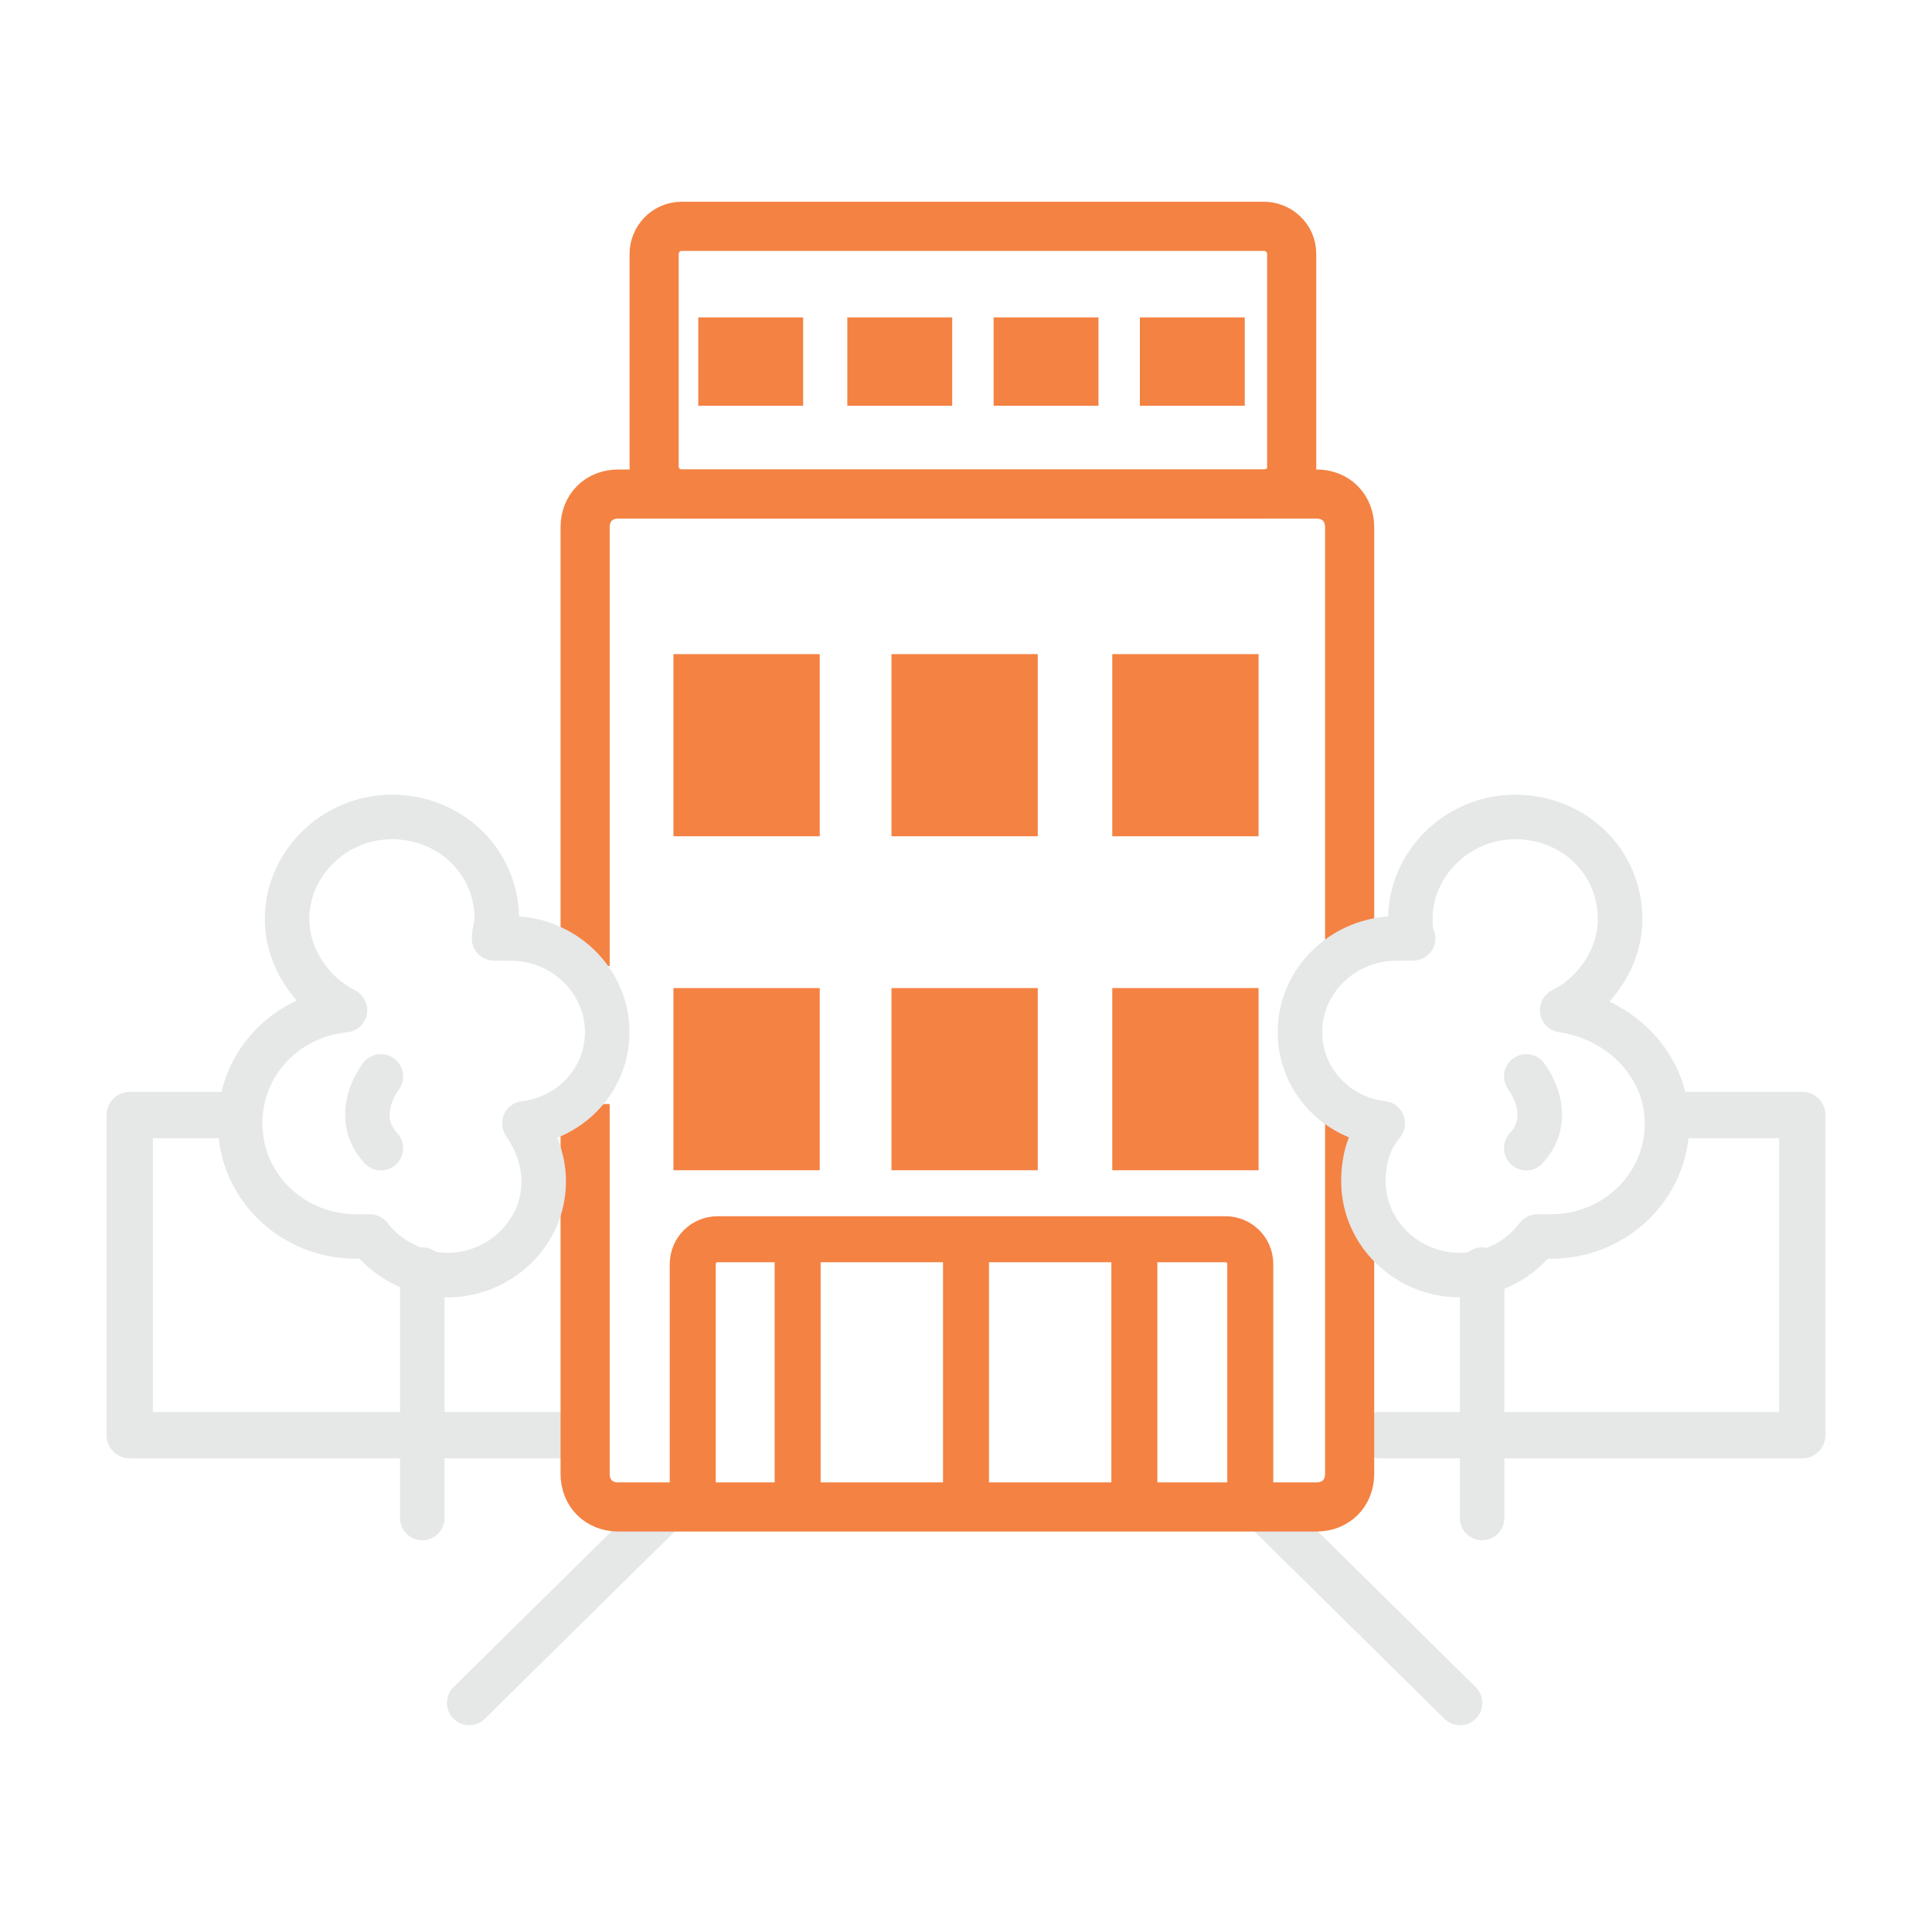 <?xml version="1.0" encoding="UTF-8"?>
<!-- Generator: Adobe Illustrator 28.1.0, SVG Export Plug-In . SVG Version: 6.00 Build 0)  -->
<svg xmlns="http://www.w3.org/2000/svg" xmlns:xlink="http://www.w3.org/1999/xlink" version="1.1" id="Layer_1" x="0px" y="0px" viewBox="0 0 70 70" style="enable-background:new 0 0 70 70;" xml:space="preserve">
<style type="text/css">
	.st0{fill:none;stroke:#E6E7E7;stroke-width:1.613;stroke-linecap:round;stroke-linejoin:round;stroke-miterlimit:10;}
	.st1{fill:none;stroke:#E6E7E7;stroke-width:1.677;stroke-linecap:round;stroke-linejoin:round;stroke-miterlimit:10;}
	.st2{fill:none;stroke:#F48243;stroke-width:1.78;stroke-miterlimit:10;}
	.st3{fill:#F48243;}
	.st4{fill:none;stroke:#F48243;stroke-width:1.666;stroke-miterlimit:10;}
</style>
<line class="st0" x1="24.2" y1="54.6" x2="17" y2="61.7"></line>
<line class="st0" x1="45.7" y1="54.6" x2="52.9" y2="61.7"></line>
<polyline class="st1" points="21.1,52 4.7,52 4.7,40.4 8.4,40.4 "></polyline>
<polyline class="st1" points="60.6,40.4 65.3,40.4 65.3,52 50,52 "></polyline>
<path class="st2" d="M45.8,17.9H24.7c-0.5,0-1-0.4-1-1V9.2c0-0.5,0.4-1,1-1h21.1c0.5,0,1,0.4,1,1V17C46.8,17.5,46.3,17.9,45.8,17.9z  "></path>
<path class="st2" d="M48.9,34.8V19.1c0-0.7-0.5-1.2-1.2-1.2H22.4c-0.7,0-1.2,0.5-1.2,1.2v15.9"></path>
<path class="st2" d="M21.2,40v13.4c0,0.7,0.5,1.2,1.2,1.2h25.3c0.7,0,1.2-0.5,1.2-1.2V40.3"></path>
<rect x="30.7" y="11.5" class="st3" width="3.8" height="3.2"></rect>
<rect x="25.3" y="11.5" class="st3" width="3.8" height="3.2"></rect>
<rect x="36" y="11.5" class="st3" width="3.8" height="3.2"></rect>
<rect x="41.3" y="11.5" class="st3" width="3.8" height="3.2"></rect>
<rect x="32.3" y="23.7" class="st3" width="5.3" height="6.6"></rect>
<rect x="40.3" y="23.7" class="st3" width="5.3" height="6.6"></rect>
<rect x="24.4" y="23.7" class="st3" width="5.3" height="6.6"></rect>
<rect x="40.3" y="35.8" class="st3" width="5.3" height="6.6"></rect>
<rect x="32.3" y="35.8" class="st3" width="5.3" height="6.6"></rect>
<rect x="24.4" y="35.8" class="st3" width="5.3" height="6.6"></rect>
<path class="st4" d="M44.4,54.6H26c-0.5,0-0.9-0.4-0.9-0.9v-7.9c0-0.5,0.4-0.9,0.9-0.9h18.4c0.5,0,0.9,0.4,0.9,0.9v7.9  C45.3,54.2,44.9,54.6,44.4,54.6z"></path>
<line class="st4" x1="28.9" y1="44.9" x2="28.9" y2="54.6"></line>
<line class="st4" x1="35" y1="44.9" x2="35" y2="54.6"></line>
<line class="st4" x1="41.1" y1="44.9" x2="41.1" y2="54.6"></line>
<g>
	<path class="st0" d="M22,37.4c0-1.9-1.6-3.4-3.5-3.4c-0.2,0-0.4,0-0.6,0c0-0.2,0.1-0.5,0.1-0.7c0-2.1-1.7-3.7-3.8-3.7   s-3.8,1.7-3.8,3.7c0,1.4,0.9,2.7,2.1,3.3c-2.1,0.2-3.8,1.9-3.8,4.1c0,2.3,1.9,4.1,4.2,4.1c0.2,0,0.3,0,0.5,0   c0.6,0.8,1.7,1.4,2.8,1.4c1.9,0,3.5-1.5,3.5-3.4c0-0.8-0.3-1.5-0.7-2.1C20.7,40.5,22,39.1,22,37.4z"></path>
	<path class="st0" d="M13.8,39c0,0-1.1,1.4,0,2.6"></path>
	<line class="st0" x1="15.3" y1="46" x2="15.3" y2="55"></line>
</g>
<g>
	<path class="st0" d="M50.1,40.7c-0.5,0.6-0.7,1.3-0.7,2.1c0,1.9,1.6,3.4,3.5,3.4c1.2,0,2.2-0.6,2.8-1.4c0.2,0,0.3,0,0.5,0   c2.3,0,4.2-1.8,4.2-4.1c0-2.1-1.7-3.8-3.8-4.1c1.2-0.6,2.1-1.9,2.1-3.3c0-2.1-1.7-3.7-3.8-3.7c-2.1,0-3.8,1.7-3.8,3.7   c0,0.2,0,0.5,0.1,0.7c-0.2,0-0.4,0-0.6,0c-1.9,0-3.5,1.5-3.5,3.4C47.1,39.1,48.4,40.5,50.1,40.7z"></path>
	<path class="st0" d="M55.3,39c0,0,1.1,1.4,0,2.6"></path>
	<line class="st0" x1="53.7" y1="46" x2="53.7" y2="55"></line>
</g>
</svg>
